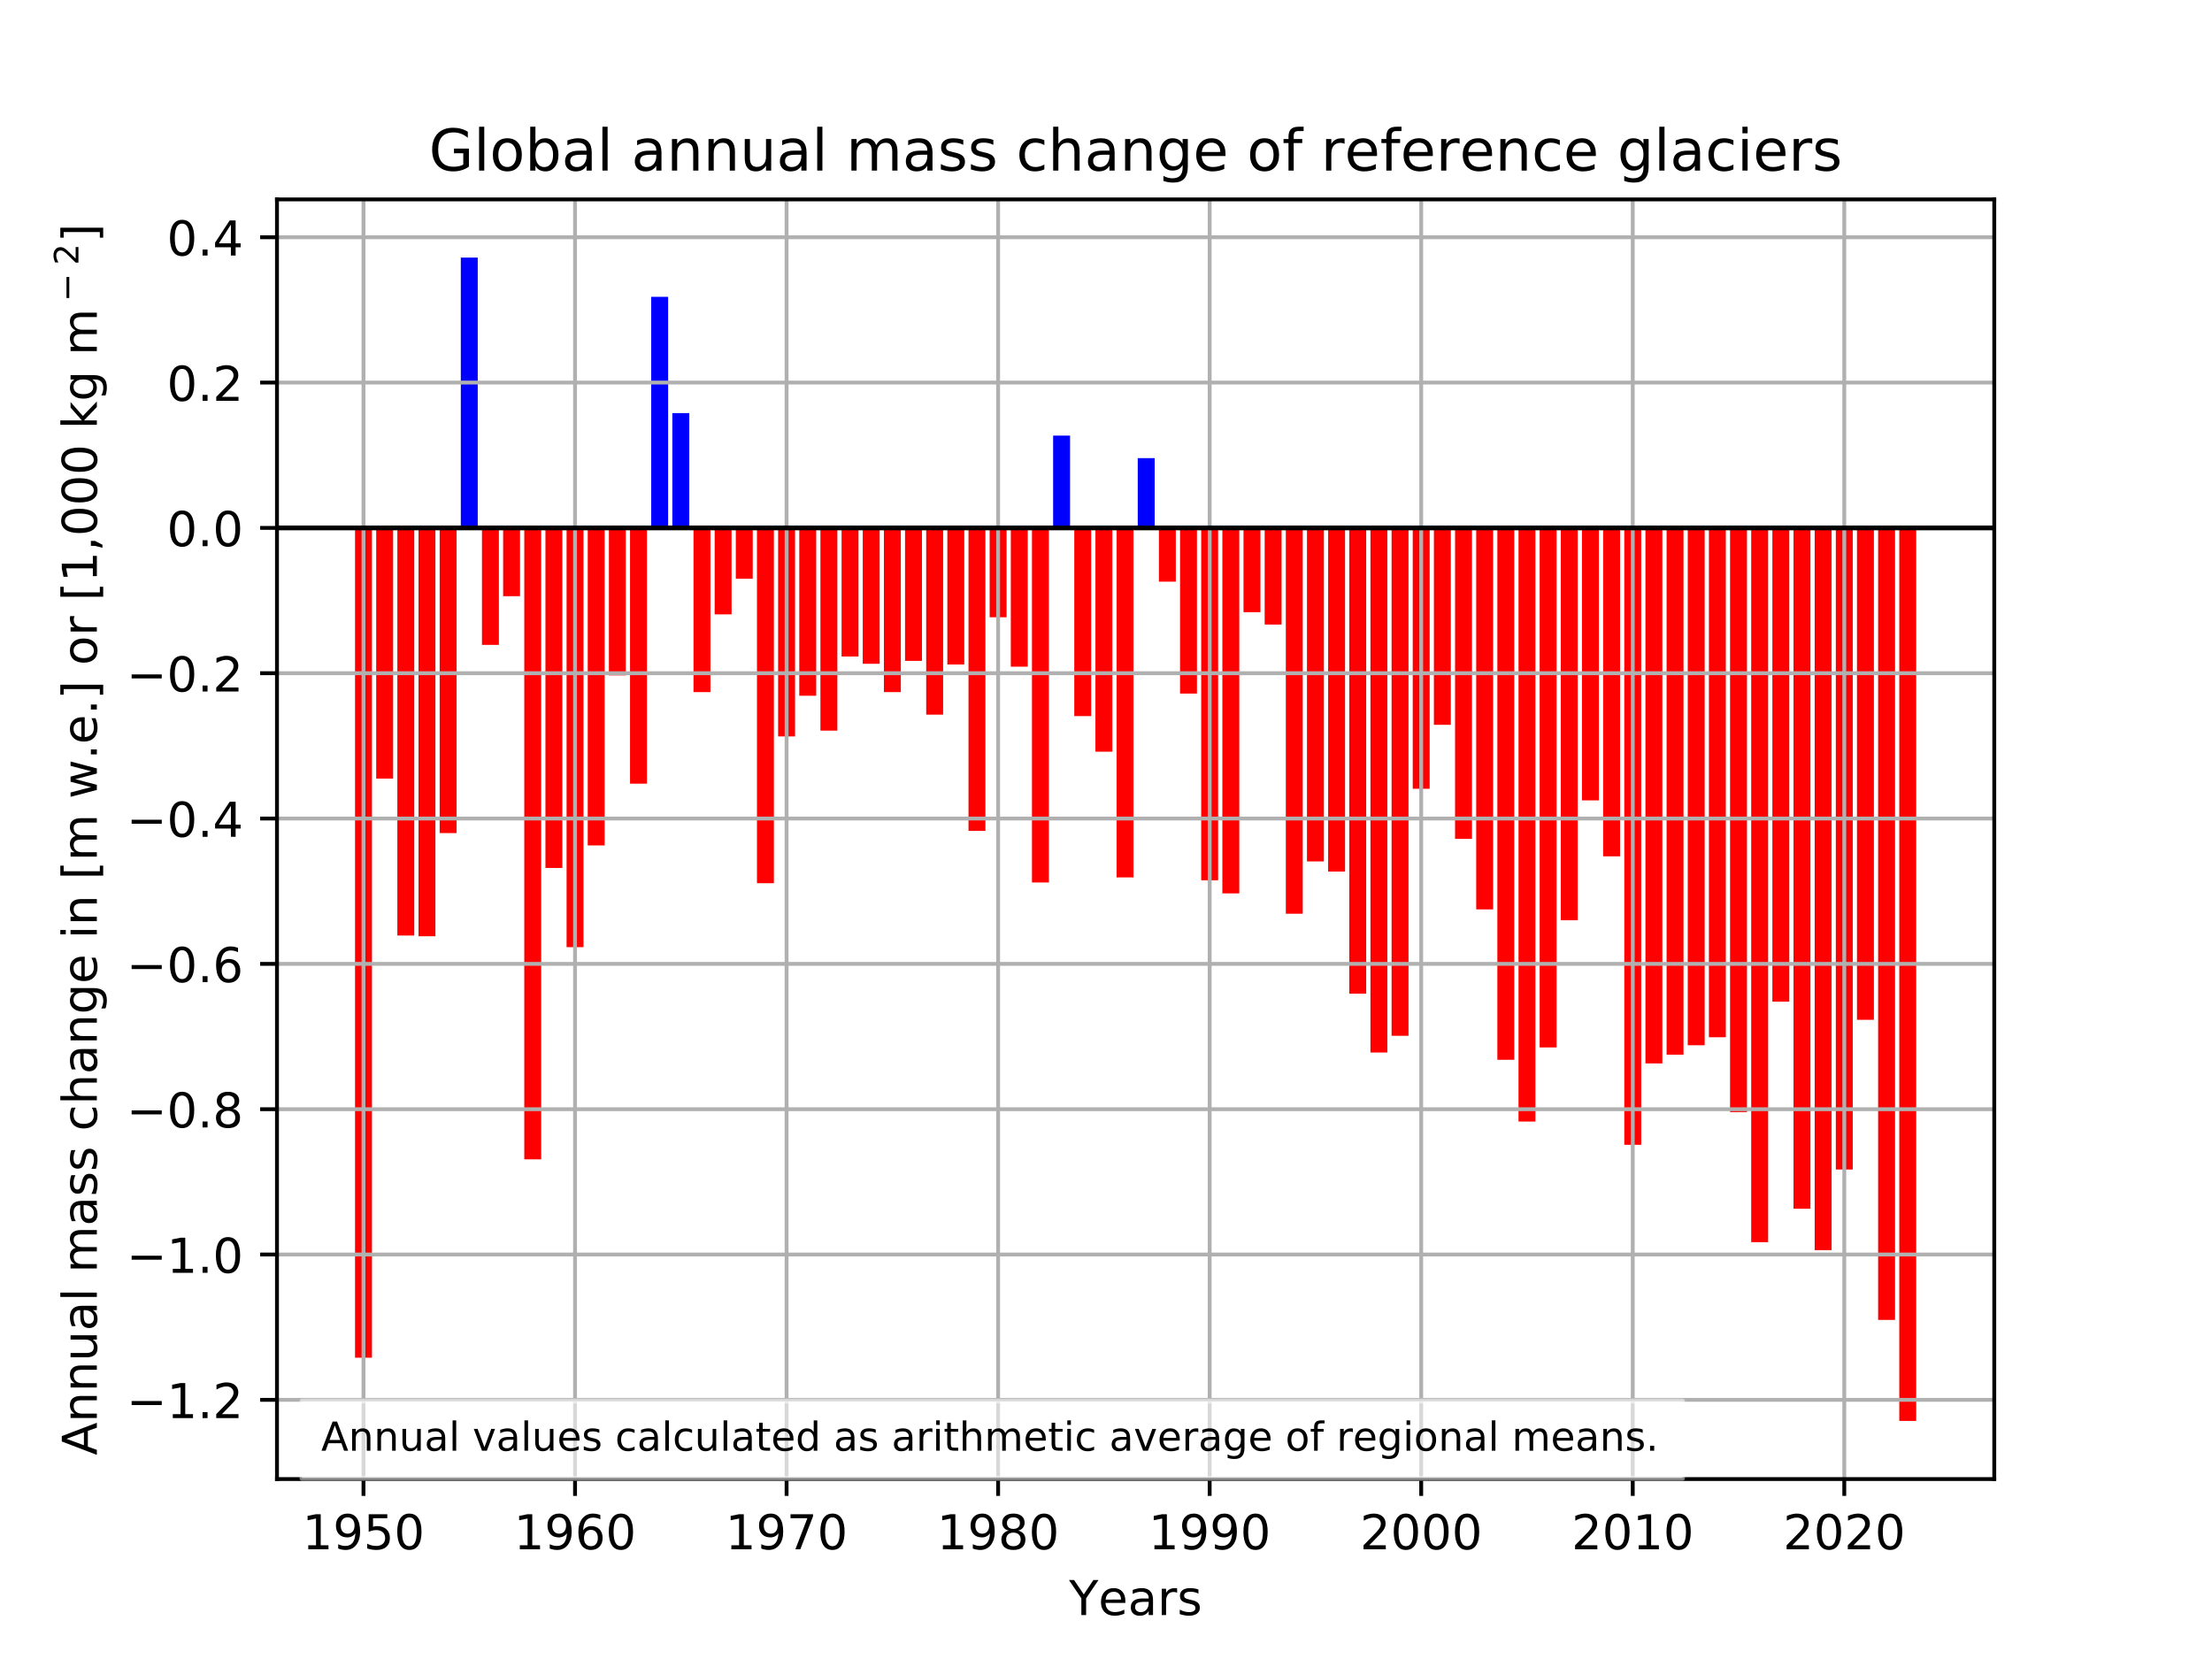 <?xml version="1.0" encoding="UTF-8" standalone="no"?>
<!-- Created with matplotlib (http://matplotlib.org/) -->
<svg xmlns="http://www.w3.org/2000/svg" xmlns:xlink="http://www.w3.org/1999/xlink" height="345pt" version="1.1" viewBox="0 0 460 345" width="460pt">
  <defs>
    <style type="text/css">
*{stroke-linecap:butt;stroke-linejoin:round;}
  </style>
  </defs>
  <g id="figure_1">
    <g id="patch_1">
      <path d="M 0 345.6  L 460.8 345.6  L 460.8 0  L 0 0  z " style="fill:#ffffff;"></path>
    </g>
    <g id="axes_1">
      <g id="patch_2">
        <path d="M 57.6 307.584  L 414.72 307.584  L 414.72 41.472  L 57.6 41.472  z " style="fill:#ffffff;"></path>
      </g>
      <g id="patch_3">
        <path clip-path="url(#p8613626e91)" d="M 73.833 109.779  L 77.352 109.779  L 77.352 282.342  L 73.833 282.342  z " style="fill:#ff0000;"></path>
      </g>
      <g id="patch_4">
        <path clip-path="url(#p8613626e91)" d="M 78.232 109.779  L 81.751 109.779  L 81.751 161.911  L 78.232 161.911  z " style="fill:#ff0000;"></path>
      </g>
      <g id="patch_5">
        <path clip-path="url(#p8613626e91)" d="M 82.631 109.779  L 86.15 109.779  L 86.15 194.549  L 82.631 194.549  z " style="fill:#ff0000;"></path>
      </g>
      <g id="patch_6">
        <path clip-path="url(#p8613626e91)" d="M 87.03 109.779  L 90.549 109.779  L 90.549 194.701  L 87.03 194.701  z " style="fill:#ff0000;"></path>
      </g>
      <g id="patch_7">
        <path clip-path="url(#p8613626e91)" d="M 91.429 109.779  L 94.948 109.779  L 94.948 173.244  L 91.429 173.244  z " style="fill:#ff0000;"></path>
      </g>
      <g id="patch_8">
        <path clip-path="url(#p8613626e91)" d="M 95.828 109.779  L 99.348 109.779  L 99.348 53.568  L 95.828 53.568  z " style="fill:#0000ff;"></path>
      </g>
      <g id="patch_9">
        <path clip-path="url(#p8613626e91)" d="M 100.227 109.779  L 103.747 109.779  L 103.747 134.107  L 100.227 134.107  z " style="fill:#ff0000;"></path>
      </g>
      <g id="patch_10">
        <path clip-path="url(#p8613626e91)" d="M 104.627 109.779  L 108.146 109.779  L 108.146 123.983  L 104.627 123.983  z " style="fill:#ff0000;"></path>
      </g>
      <g id="patch_11">
        <path clip-path="url(#p8613626e91)" d="M 109.026 109.779  L 112.545 109.779  L 112.545 241.09  L 109.026 241.09  z " style="fill:#ff0000;"></path>
      </g>
      <g id="patch_12">
        <path clip-path="url(#p8613626e91)" d="M 113.425 109.779  L 116.944 109.779  L 116.944 180.497  L 113.425 180.497  z " style="fill:#ff0000;"></path>
      </g>
      <g id="patch_13">
        <path clip-path="url(#p8613626e91)" d="M 117.824 109.779  L 121.343 109.779  L 121.343 196.967  L 117.824 196.967  z " style="fill:#ff0000;"></path>
      </g>
      <g id="patch_14">
        <path clip-path="url(#p8613626e91)" d="M 122.223 109.779  L 125.742 109.779  L 125.742 175.812  L 122.223 175.812  z " style="fill:#ff0000;"></path>
      </g>
      <g id="patch_15">
        <path clip-path="url(#p8613626e91)" d="M 126.622 109.779  L 130.141 109.779  L 130.141 140.454  L 126.622 140.454  z " style="fill:#ff0000;"></path>
      </g>
      <g id="patch_16">
        <path clip-path="url(#p8613626e91)" d="M 131.021 109.779  L 134.54 109.779  L 134.54 162.968  L 131.021 162.968  z " style="fill:#ff0000;"></path>
      </g>
      <g id="patch_17">
        <path clip-path="url(#p8613626e91)" d="M 135.42 109.779  L 138.94 109.779  L 138.94 61.728  L 135.42 61.728  z " style="fill:#0000ff;"></path>
      </g>
      <g id="patch_18">
        <path clip-path="url(#p8613626e91)" d="M 139.819 109.779  L 143.339 109.779  L 143.339 85.905  L 139.819 85.905  z " style="fill:#0000ff;"></path>
      </g>
      <g id="patch_19">
        <path clip-path="url(#p8613626e91)" d="M 144.219 109.779  L 147.738 109.779  L 147.738 143.929  L 144.219 143.929  z " style="fill:#ff0000;"></path>
      </g>
      <g id="patch_20">
        <path clip-path="url(#p8613626e91)" d="M 148.618 109.779  L 152.137 109.779  L 152.137 127.761  L 148.618 127.761  z " style="fill:#ff0000;"></path>
      </g>
      <g id="patch_21">
        <path clip-path="url(#p8613626e91)" d="M 153.017 109.779  L 156.536 109.779  L 156.536 120.357  L 153.017 120.357  z " style="fill:#ff0000;"></path>
      </g>
      <g id="patch_22">
        <path clip-path="url(#p8613626e91)" d="M 157.416 109.779  L 160.935 109.779  L 160.935 183.67  L 157.416 183.67  z " style="fill:#ff0000;"></path>
      </g>
      <g id="patch_23">
        <path clip-path="url(#p8613626e91)" d="M 161.815 109.779  L 165.334 109.779  L 165.334 153.147  L 161.815 153.147  z " style="fill:#ff0000;"></path>
      </g>
      <g id="patch_24">
        <path clip-path="url(#p8613626e91)" d="M 166.214 109.779  L 169.733 109.779  L 169.733 144.685  L 166.214 144.685  z " style="fill:#ff0000;"></path>
      </g>
      <g id="patch_25">
        <path clip-path="url(#p8613626e91)" d="M 170.613 109.779  L 174.133 109.779  L 174.133 151.938  L 170.613 151.938  z " style="fill:#ff0000;"></path>
      </g>
      <g id="patch_26">
        <path clip-path="url(#p8613626e91)" d="M 175.012 109.779  L 178.532 109.779  L 178.532 136.525  L 175.012 136.525  z " style="fill:#ff0000;"></path>
      </g>
      <g id="patch_27">
        <path clip-path="url(#p8613626e91)" d="M 179.411 109.779  L 182.931 109.779  L 182.931 138.036  L 179.411 138.036  z " style="fill:#ff0000;"></path>
      </g>
      <g id="patch_28">
        <path clip-path="url(#p8613626e91)" d="M 183.811 109.779  L 187.33 109.779  L 187.33 143.929  L 183.811 143.929  z " style="fill:#ff0000;"></path>
      </g>
      <g id="patch_29">
        <path clip-path="url(#p8613626e91)" d="M 188.21 109.779  L 191.729 109.779  L 191.729 137.432  L 188.21 137.432  z " style="fill:#ff0000;"></path>
      </g>
      <g id="patch_30">
        <path clip-path="url(#p8613626e91)" d="M 192.609 109.779  L 196.128 109.779  L 196.128 148.613  L 192.609 148.613  z " style="fill:#ff0000;"></path>
      </g>
      <g id="patch_31">
        <path clip-path="url(#p8613626e91)" d="M 197.008 109.779  L 200.527 109.779  L 200.527 138.187  L 197.008 138.187  z " style="fill:#ff0000;"></path>
      </g>
      <g id="patch_32">
        <path clip-path="url(#p8613626e91)" d="M 201.407 109.779  L 204.926 109.779  L 204.926 172.79  L 201.407 172.79  z " style="fill:#ff0000;"></path>
      </g>
      <g id="patch_33">
        <path clip-path="url(#p8613626e91)" d="M 205.806 109.779  L 209.325 109.779  L 209.325 128.365  L 205.806 128.365  z " style="fill:#ff0000;"></path>
      </g>
      <g id="patch_34">
        <path clip-path="url(#p8613626e91)" d="M 210.205 109.779  L 213.725 109.779  L 213.725 138.64  L 210.205 138.64  z " style="fill:#ff0000;"></path>
      </g>
      <g id="patch_35">
        <path clip-path="url(#p8613626e91)" d="M 214.604 109.779  L 218.124 109.779  L 218.124 183.519  L 214.604 183.519  z " style="fill:#ff0000;"></path>
      </g>
      <g id="patch_36">
        <path clip-path="url(#p8613626e91)" d="M 219.003 109.779  L 222.523 109.779  L 222.523 90.589  L 219.003 90.589  z " style="fill:#0000ff;"></path>
      </g>
      <g id="patch_37">
        <path clip-path="url(#p8613626e91)" d="M 223.403 109.779  L 226.922 109.779  L 226.922 148.916  L 223.403 148.916  z " style="fill:#ff0000;"></path>
      </g>
      <g id="patch_38">
        <path clip-path="url(#p8613626e91)" d="M 227.802 109.779  L 231.321 109.779  L 231.321 156.32  L 227.802 156.32  z " style="fill:#ff0000;"></path>
      </g>
      <g id="patch_39">
        <path clip-path="url(#p8613626e91)" d="M 232.201 109.779  L 235.72 109.779  L 235.72 182.461  L 232.201 182.461  z " style="fill:#ff0000;"></path>
      </g>
      <g id="patch_40">
        <path clip-path="url(#p8613626e91)" d="M 236.6 109.779  L 240.119 109.779  L 240.119 95.273  L 236.6 95.273  z " style="fill:#0000ff;"></path>
      </g>
      <g id="patch_41">
        <path clip-path="url(#p8613626e91)" d="M 240.999 109.779  L 244.518 109.779  L 244.518 120.961  L 240.999 120.961  z " style="fill:#ff0000;"></path>
      </g>
      <g id="patch_42">
        <path clip-path="url(#p8613626e91)" d="M 245.398 109.779  L 248.917 109.779  L 248.917 144.231  L 245.398 144.231  z " style="fill:#ff0000;"></path>
      </g>
      <g id="patch_43">
        <path clip-path="url(#p8613626e91)" d="M 249.797 109.779  L 253.317 109.779  L 253.317 183.065  L 249.797 183.065  z " style="fill:#ff0000;"></path>
      </g>
      <g id="patch_44">
        <path clip-path="url(#p8613626e91)" d="M 254.196 109.779  L 257.716 109.779  L 257.716 185.785  L 254.196 185.785  z " style="fill:#ff0000;"></path>
      </g>
      <g id="patch_45">
        <path clip-path="url(#p8613626e91)" d="M 258.595 109.779  L 262.115 109.779  L 262.115 127.308  L 258.595 127.308  z " style="fill:#ff0000;"></path>
      </g>
      <g id="patch_46">
        <path clip-path="url(#p8613626e91)" d="M 262.995 109.779  L 266.514 109.779  L 266.514 129.876  L 262.995 129.876  z " style="fill:#ff0000;"></path>
      </g>
      <g id="patch_47">
        <path clip-path="url(#p8613626e91)" d="M 267.394 109.779  L 270.913 109.779  L 270.913 190.016  L 267.394 190.016  z " style="fill:#ff0000;"></path>
      </g>
      <g id="patch_48">
        <path clip-path="url(#p8613626e91)" d="M 271.793 109.779  L 275.312 109.779  L 275.312 179.137  L 271.793 179.137  z " style="fill:#ff0000;"></path>
      </g>
      <g id="patch_49">
        <path clip-path="url(#p8613626e91)" d="M 276.192 109.779  L 279.711 109.779  L 279.711 181.252  L 276.192 181.252  z " style="fill:#ff0000;"></path>
      </g>
      <g id="patch_50">
        <path clip-path="url(#p8613626e91)" d="M 280.591 109.779  L 284.11 109.779  L 284.11 206.638  L 280.591 206.638  z " style="fill:#ff0000;"></path>
      </g>
      <g id="patch_51">
        <path clip-path="url(#p8613626e91)" d="M 284.99 109.779  L 288.509 109.779  L 288.509 218.877  L 284.99 218.877  z " style="fill:#ff0000;"></path>
      </g>
      <g id="patch_52">
        <path clip-path="url(#p8613626e91)" d="M 289.389 109.779  L 292.909 109.779  L 292.909 215.402  L 289.389 215.402  z " style="fill:#ff0000;"></path>
      </g>
      <g id="patch_53">
        <path clip-path="url(#p8613626e91)" d="M 293.788 109.779  L 297.308 109.779  L 297.308 164.026  L 293.788 164.026  z " style="fill:#ff0000;"></path>
      </g>
      <g id="patch_54">
        <path clip-path="url(#p8613626e91)" d="M 298.187 109.779  L 301.707 109.779  L 301.707 150.729  L 298.187 150.729  z " style="fill:#ff0000;"></path>
      </g>
      <g id="patch_55">
        <path clip-path="url(#p8613626e91)" d="M 302.587 109.779  L 306.106 109.779  L 306.106 174.452  L 302.587 174.452  z " style="fill:#ff0000;"></path>
      </g>
      <g id="patch_56">
        <path clip-path="url(#p8613626e91)" d="M 306.986 109.779  L 310.505 109.779  L 310.505 189.11  L 306.986 189.11  z " style="fill:#ff0000;"></path>
      </g>
      <g id="patch_57">
        <path clip-path="url(#p8613626e91)" d="M 311.385 109.779  L 314.904 109.779  L 314.904 220.389  L 311.385 220.389  z " style="fill:#ff0000;"></path>
      </g>
      <g id="patch_58">
        <path clip-path="url(#p8613626e91)" d="M 315.784 109.779  L 319.303 109.779  L 319.303 233.233  L 315.784 233.233  z " style="fill:#ff0000;"></path>
      </g>
      <g id="patch_59">
        <path clip-path="url(#p8613626e91)" d="M 320.183 109.779  L 323.702 109.779  L 323.702 217.82  L 320.183 217.82  z " style="fill:#ff0000;"></path>
      </g>
      <g id="patch_60">
        <path clip-path="url(#p8613626e91)" d="M 324.582 109.779  L 328.101 109.779  L 328.101 191.376  L 324.582 191.376  z " style="fill:#ff0000;"></path>
      </g>
      <g id="patch_61">
        <path clip-path="url(#p8613626e91)" d="M 328.981 109.779  L 332.501 109.779  L 332.501 166.444  L 328.981 166.444  z " style="fill:#ff0000;"></path>
      </g>
      <g id="patch_62">
        <path clip-path="url(#p8613626e91)" d="M 333.38 109.779  L 336.9 109.779  L 336.9 178.079  L 333.38 178.079  z " style="fill:#ff0000;"></path>
      </g>
      <g id="patch_63">
        <path clip-path="url(#p8613626e91)" d="M 337.78 109.779  L 341.299 109.779  L 341.299 238.068  L 337.78 238.068  z " style="fill:#ff0000;"></path>
      </g>
      <g id="patch_64">
        <path clip-path="url(#p8613626e91)" d="M 342.179 109.779  L 345.698 109.779  L 345.698 221.144  L 342.179 221.144  z " style="fill:#ff0000;"></path>
      </g>
      <g id="patch_65">
        <path clip-path="url(#p8613626e91)" d="M 346.578 109.779  L 350.097 109.779  L 350.097 219.331  L 346.578 219.331  z " style="fill:#ff0000;"></path>
      </g>
      <g id="patch_66">
        <path clip-path="url(#p8613626e91)" d="M 350.977 109.779  L 354.496 109.779  L 354.496 217.366  L 350.977 217.366  z " style="fill:#ff0000;"></path>
      </g>
      <g id="patch_67">
        <path clip-path="url(#p8613626e91)" d="M 355.376 109.779  L 358.895 109.779  L 358.895 215.704  L 355.376 215.704  z " style="fill:#ff0000;"></path>
      </g>
      <g id="patch_68">
        <path clip-path="url(#p8613626e91)" d="M 359.775 109.779  L 363.294 109.779  L 363.294 231.268  L 359.775 231.268  z " style="fill:#ff0000;"></path>
      </g>
      <g id="patch_69">
        <path clip-path="url(#p8613626e91)" d="M 364.174 109.779  L 367.693 109.779  L 367.693 258.316  L 364.174 258.316  z " style="fill:#ff0000;"></path>
      </g>
      <g id="patch_70">
        <path clip-path="url(#p8613626e91)" d="M 368.573 109.779  L 372.093 109.779  L 372.093 208.3  L 368.573 208.3  z " style="fill:#ff0000;"></path>
      </g>
      <g id="patch_71">
        <path clip-path="url(#p8613626e91)" d="M 372.972 109.779  L 376.492 109.779  L 376.492 251.365  L 372.972 251.365  z " style="fill:#ff0000;"></path>
      </g>
      <g id="patch_72">
        <path clip-path="url(#p8613626e91)" d="M 377.372 109.779  L 380.891 109.779  L 380.891 259.978  L 377.372 259.978  z " style="fill:#ff0000;"></path>
      </g>
      <g id="patch_73">
        <path clip-path="url(#p8613626e91)" d="M 381.771 109.779  L 385.29 109.779  L 385.29 243.205  L 381.771 243.205  z " style="fill:#ff0000;"></path>
      </g>
      <g id="patch_74">
        <path clip-path="url(#p8613626e91)" d="M 386.17 109.779  L 389.689 109.779  L 389.689 212.078  L 386.17 212.078  z " style="fill:#ff0000;"></path>
      </g>
      <g id="patch_75">
        <path clip-path="url(#p8613626e91)" d="M 390.569 109.779  L 394.088 109.779  L 394.088 274.484  L 390.569 274.484  z " style="fill:#ff0000;"></path>
      </g>
      <g id="patch_76">
        <path clip-path="url(#p8613626e91)" d="M 394.968 109.779  L 398.487 109.779  L 398.487 295.488  L 394.968 295.488  z " style="fill:#ff0000;"></path>
      </g>
      <g id="matplotlib.axis_1">
        <g id="xtick_1">
          <g id="line2d_1">
            <path clip-path="url(#p8613626e91)" d="M 75.592 307.584  L 75.592 41.472  " style="fill:none;stroke:#b0b0b0;stroke-linecap:square;stroke-width:0.8;"></path>
          </g>
          <g id="line2d_2">
            <defs>
              <path d="M 0 0  L 0 3.5  " id="m11926605de" style="stroke:#000000;stroke-width:0.8;"></path>
            </defs>
            <g>
              <use style="stroke:#000000;stroke-width:0.8;" x="75.592" xlink:href="#m11926605de" y="307.584"></use>
            </g>
          </g>
          <g id="text_1">
            <!-- 1950 -->
            <defs>
              <path d="M 12.406 8.297  L 28.516 8.297  L 28.516 63.922  L 10.984 60.406  L 10.984 69.391  L 28.422 72.906  L 38.281 72.906  L 38.281 8.297  L 54.391 8.297  L 54.391 0  L 12.406 0  z " id="DejaVuSans-31"></path>
              <path d="M 10.984 1.516  L 10.984 10.5  Q 14.703 8.734 18.5 7.812  Q 22.312 6.891 25.984 6.891  Q 35.75 6.891 40.891 13.453  Q 46.047 20.016 46.781 33.406  Q 43.953 29.203 39.594 26.953  Q 35.25 24.703 29.984 24.703  Q 19.047 24.703 12.672 31.312  Q 6.297 37.938 6.297 49.422  Q 6.297 60.641 12.938 67.422  Q 19.578 74.219 30.609 74.219  Q 43.266 74.219 49.922 64.516  Q 56.594 54.828 56.594 36.375  Q 56.594 19.141 48.406 8.859  Q 40.234 -1.422 26.422 -1.422  Q 22.703 -1.422 18.891 -0.688  Q 15.094 0.047 10.984 1.516  z M 30.609 32.422  Q 37.25 32.422 41.125 36.953  Q 45.016 41.5 45.016 49.422  Q 45.016 57.281 41.125 61.844  Q 37.25 66.406 30.609 66.406  Q 23.969 66.406 20.094 61.844  Q 16.219 57.281 16.219 49.422  Q 16.219 41.5 20.094 36.953  Q 23.969 32.422 30.609 32.422  z " id="DejaVuSans-39"></path>
              <path d="M 10.797 72.906  L 49.516 72.906  L 49.516 64.594  L 19.828 64.594  L 19.828 46.734  Q 21.969 47.469 24.109 47.828  Q 26.266 48.188 28.422 48.188  Q 40.625 48.188 47.75 41.5  Q 54.891 34.812 54.891 23.391  Q 54.891 11.625 47.562 5.094  Q 40.234 -1.422 26.906 -1.422  Q 22.312 -1.422 17.547 -0.641  Q 12.797 0.141 7.719 1.703  L 7.719 11.625  Q 12.109 9.234 16.797 8.062  Q 21.484 6.891 26.703 6.891  Q 35.156 6.891 40.078 11.328  Q 45.016 15.766 45.016 23.391  Q 45.016 31 40.078 35.438  Q 35.156 39.891 26.703 39.891  Q 22.75 39.891 18.812 39.016  Q 14.891 38.141 10.797 36.281  z " id="DejaVuSans-35"></path>
              <path d="M 31.781 66.406  Q 24.172 66.406 20.328 58.906  Q 16.5 51.422 16.5 36.375  Q 16.5 21.391 20.328 13.891  Q 24.172 6.391 31.781 6.391  Q 39.453 6.391 43.281 13.891  Q 47.125 21.391 47.125 36.375  Q 47.125 51.422 43.281 58.906  Q 39.453 66.406 31.781 66.406  z M 31.781 74.219  Q 44.047 74.219 50.516 64.516  Q 56.984 54.828 56.984 36.375  Q 56.984 17.969 50.516 8.266  Q 44.047 -1.422 31.781 -1.422  Q 19.531 -1.422 13.062 8.266  Q 6.594 17.969 6.594 36.375  Q 6.594 54.828 13.062 64.516  Q 19.531 74.219 31.781 74.219  z " id="DejaVuSans-30"></path>
            </defs>
            <g transform="translate(62.867 322.182)scale(0.1 -0.1)">
              <use xlink:href="#DejaVuSans-31"></use>
              <use x="63.623" xlink:href="#DejaVuSans-39"></use>
              <use x="127.246" xlink:href="#DejaVuSans-35"></use>
              <use x="190.869" xlink:href="#DejaVuSans-30"></use>
            </g>
          </g>
        </g>
        <g id="xtick_2">
          <g id="line2d_3">
            <path clip-path="url(#p8613626e91)" d="M 119.584 307.584  L 119.584 41.472  " style="fill:none;stroke:#b0b0b0;stroke-linecap:square;stroke-width:0.8;"></path>
          </g>
          <g id="line2d_4">
            <g>
              <use style="stroke:#000000;stroke-width:0.8;" x="119.584" xlink:href="#m11926605de" y="307.584"></use>
            </g>
          </g>
          <g id="text_2">
            <!-- 1960 -->
            <defs>
              <path d="M 33.016 40.375  Q 26.375 40.375 22.484 35.828  Q 18.609 31.297 18.609 23.391  Q 18.609 15.531 22.484 10.953  Q 26.375 6.391 33.016 6.391  Q 39.656 6.391 43.531 10.953  Q 47.406 15.531 47.406 23.391  Q 47.406 31.297 43.531 35.828  Q 39.656 40.375 33.016 40.375  z M 52.594 71.297  L 52.594 62.312  Q 48.875 64.062 45.094 64.984  Q 41.312 65.922 37.594 65.922  Q 27.828 65.922 22.672 59.328  Q 17.531 52.734 16.797 39.406  Q 19.672 43.656 24.016 45.922  Q 28.375 48.188 33.594 48.188  Q 44.578 48.188 50.953 41.516  Q 57.328 34.859 57.328 23.391  Q 57.328 12.156 50.688 5.359  Q 44.047 -1.422 33.016 -1.422  Q 20.359 -1.422 13.672 8.266  Q 6.984 17.969 6.984 36.375  Q 6.984 53.656 15.188 63.938  Q 23.391 74.219 37.203 74.219  Q 40.922 74.219 44.703 73.484  Q 48.484 72.75 52.594 71.297  z " id="DejaVuSans-36"></path>
            </defs>
            <g transform="translate(106.859 322.182)scale(0.1 -0.1)">
              <use xlink:href="#DejaVuSans-31"></use>
              <use x="63.623" xlink:href="#DejaVuSans-39"></use>
              <use x="127.246" xlink:href="#DejaVuSans-36"></use>
              <use x="190.869" xlink:href="#DejaVuSans-30"></use>
            </g>
          </g>
        </g>
        <g id="xtick_3">
          <g id="line2d_5">
            <path clip-path="url(#p8613626e91)" d="M 163.575 307.584  L 163.575 41.472  " style="fill:none;stroke:#b0b0b0;stroke-linecap:square;stroke-width:0.8;"></path>
          </g>
          <g id="line2d_6">
            <g>
              <use style="stroke:#000000;stroke-width:0.8;" x="163.575" xlink:href="#m11926605de" y="307.584"></use>
            </g>
          </g>
          <g id="text_3">
            <!-- 1970 -->
            <defs>
              <path d="M 8.203 72.906  L 55.078 72.906  L 55.078 68.703  L 28.609 0  L 18.312 0  L 43.219 64.594  L 8.203 64.594  z " id="DejaVuSans-37"></path>
            </defs>
            <g transform="translate(150.85 322.182)scale(0.1 -0.1)">
              <use xlink:href="#DejaVuSans-31"></use>
              <use x="63.623" xlink:href="#DejaVuSans-39"></use>
              <use x="127.246" xlink:href="#DejaVuSans-37"></use>
              <use x="190.869" xlink:href="#DejaVuSans-30"></use>
            </g>
          </g>
        </g>
        <g id="xtick_4">
          <g id="line2d_7">
            <path clip-path="url(#p8613626e91)" d="M 207.566 307.584  L 207.566 41.472  " style="fill:none;stroke:#b0b0b0;stroke-linecap:square;stroke-width:0.8;"></path>
          </g>
          <g id="line2d_8">
            <g>
              <use style="stroke:#000000;stroke-width:0.8;" x="207.566" xlink:href="#m11926605de" y="307.584"></use>
            </g>
          </g>
          <g id="text_4">
            <!-- 1980 -->
            <defs>
              <path d="M 31.781 34.625  Q 24.75 34.625 20.719 30.859  Q 16.703 27.094 16.703 20.516  Q 16.703 13.922 20.719 10.156  Q 24.75 6.391 31.781 6.391  Q 38.812 6.391 42.859 10.172  Q 46.922 13.969 46.922 20.516  Q 46.922 27.094 42.891 30.859  Q 38.875 34.625 31.781 34.625  z M 21.922 38.812  Q 15.578 40.375 12.031 44.719  Q 8.5 49.078 8.5 55.328  Q 8.5 64.062 14.719 69.141  Q 20.953 74.219 31.781 74.219  Q 42.672 74.219 48.875 69.141  Q 55.078 64.062 55.078 55.328  Q 55.078 49.078 51.531 44.719  Q 48 40.375 41.703 38.812  Q 48.828 37.156 52.797 32.312  Q 56.781 27.484 56.781 20.516  Q 56.781 9.906 50.312 4.234  Q 43.844 -1.422 31.781 -1.422  Q 19.734 -1.422 13.25 4.234  Q 6.781 9.906 6.781 20.516  Q 6.781 27.484 10.781 32.312  Q 14.797 37.156 21.922 38.812  z M 18.312 54.391  Q 18.312 48.734 21.844 45.562  Q 25.391 42.391 31.781 42.391  Q 38.141 42.391 41.719 45.562  Q 45.312 48.734 45.312 54.391  Q 45.312 60.062 41.719 63.234  Q 38.141 66.406 31.781 66.406  Q 25.391 66.406 21.844 63.234  Q 18.312 60.062 18.312 54.391  z " id="DejaVuSans-38"></path>
            </defs>
            <g transform="translate(194.841 322.182)scale(0.1 -0.1)">
              <use xlink:href="#DejaVuSans-31"></use>
              <use x="63.623" xlink:href="#DejaVuSans-39"></use>
              <use x="127.246" xlink:href="#DejaVuSans-38"></use>
              <use x="190.869" xlink:href="#DejaVuSans-30"></use>
            </g>
          </g>
        </g>
        <g id="xtick_5">
          <g id="line2d_9">
            <path clip-path="url(#p8613626e91)" d="M 251.557 307.584  L 251.557 41.472  " style="fill:none;stroke:#b0b0b0;stroke-linecap:square;stroke-width:0.8;"></path>
          </g>
          <g id="line2d_10">
            <g>
              <use style="stroke:#000000;stroke-width:0.8;" x="251.557" xlink:href="#m11926605de" y="307.584"></use>
            </g>
          </g>
          <g id="text_5">
            <!-- 1990 -->
            <g transform="translate(238.832 322.182)scale(0.1 -0.1)">
              <use xlink:href="#DejaVuSans-31"></use>
              <use x="63.623" xlink:href="#DejaVuSans-39"></use>
              <use x="127.246" xlink:href="#DejaVuSans-39"></use>
              <use x="190.869" xlink:href="#DejaVuSans-30"></use>
            </g>
          </g>
        </g>
        <g id="xtick_6">
          <g id="line2d_11">
            <path clip-path="url(#p8613626e91)" d="M 295.548 307.584  L 295.548 41.472  " style="fill:none;stroke:#b0b0b0;stroke-linecap:square;stroke-width:0.8;"></path>
          </g>
          <g id="line2d_12">
            <g>
              <use style="stroke:#000000;stroke-width:0.8;" x="295.548" xlink:href="#m11926605de" y="307.584"></use>
            </g>
          </g>
          <g id="text_6">
            <!-- 2000 -->
            <defs>
              <path d="M 19.188 8.297  L 53.609 8.297  L 53.609 0  L 7.328 0  L 7.328 8.297  Q 12.938 14.109 22.625 23.891  Q 32.328 33.688 34.812 36.531  Q 39.547 41.844 41.422 45.531  Q 43.312 49.219 43.312 52.781  Q 43.312 58.594 39.234 62.25  Q 35.156 65.922 28.609 65.922  Q 23.969 65.922 18.812 64.312  Q 13.672 62.703 7.812 59.422  L 7.812 69.391  Q 13.766 71.781 18.938 73  Q 24.125 74.219 28.422 74.219  Q 39.75 74.219 46.484 68.547  Q 53.219 62.891 53.219 53.422  Q 53.219 48.922 51.531 44.891  Q 49.859 40.875 45.406 35.406  Q 44.188 33.984 37.641 27.219  Q 31.109 20.453 19.188 8.297  z " id="DejaVuSans-32"></path>
            </defs>
            <g transform="translate(282.823 322.182)scale(0.1 -0.1)">
              <use xlink:href="#DejaVuSans-32"></use>
              <use x="63.623" xlink:href="#DejaVuSans-30"></use>
              <use x="127.246" xlink:href="#DejaVuSans-30"></use>
              <use x="190.869" xlink:href="#DejaVuSans-30"></use>
            </g>
          </g>
        </g>
        <g id="xtick_7">
          <g id="line2d_13">
            <path clip-path="url(#p8613626e91)" d="M 339.539 307.584  L 339.539 41.472  " style="fill:none;stroke:#b0b0b0;stroke-linecap:square;stroke-width:0.8;"></path>
          </g>
          <g id="line2d_14">
            <g>
              <use style="stroke:#000000;stroke-width:0.8;" x="339.539" xlink:href="#m11926605de" y="307.584"></use>
            </g>
          </g>
          <g id="text_7">
            <!-- 2010 -->
            <g transform="translate(326.814 322.182)scale(0.1 -0.1)">
              <use xlink:href="#DejaVuSans-32"></use>
              <use x="63.623" xlink:href="#DejaVuSans-30"></use>
              <use x="127.246" xlink:href="#DejaVuSans-31"></use>
              <use x="190.869" xlink:href="#DejaVuSans-30"></use>
            </g>
          </g>
        </g>
        <g id="xtick_8">
          <g id="line2d_15">
            <path clip-path="url(#p8613626e91)" d="M 383.53 307.584  L 383.53 41.472  " style="fill:none;stroke:#b0b0b0;stroke-linecap:square;stroke-width:0.8;"></path>
          </g>
          <g id="line2d_16">
            <g>
              <use style="stroke:#000000;stroke-width:0.8;" x="383.53" xlink:href="#m11926605de" y="307.584"></use>
            </g>
          </g>
          <g id="text_8">
            <!-- 2020 -->
            <g transform="translate(370.805 322.182)scale(0.1 -0.1)">
              <use xlink:href="#DejaVuSans-32"></use>
              <use x="63.623" xlink:href="#DejaVuSans-30"></use>
              <use x="127.246" xlink:href="#DejaVuSans-32"></use>
              <use x="190.869" xlink:href="#DejaVuSans-30"></use>
            </g>
          </g>
        </g>
        <g id="text_9">
          <!-- Years -->
          <defs>
            <path d="M -0.203 72.906  L 10.406 72.906  L 30.609 42.922  L 50.688 72.906  L 61.281 72.906  L 35.5 34.719  L 35.5 0  L 25.594 0  L 25.594 34.719  z " id="DejaVuSans-59"></path>
            <path d="M 56.203 29.594  L 56.203 25.203  L 14.891 25.203  Q 15.484 15.922 20.484 11.062  Q 25.484 6.203 34.422 6.203  Q 39.594 6.203 44.453 7.469  Q 49.312 8.734 54.109 11.281  L 54.109 2.781  Q 49.266 0.734 44.188 -0.344  Q 39.109 -1.422 33.891 -1.422  Q 20.797 -1.422 13.156 6.188  Q 5.516 13.812 5.516 26.812  Q 5.516 40.234 12.766 48.109  Q 20.016 56 32.328 56  Q 43.359 56 49.781 48.891  Q 56.203 41.797 56.203 29.594  z M 47.219 32.234  Q 47.125 39.594 43.094 43.984  Q 39.062 48.391 32.422 48.391  Q 24.906 48.391 20.391 44.141  Q 15.875 39.891 15.188 32.172  z " id="DejaVuSans-65"></path>
            <path d="M 34.281 27.484  Q 23.391 27.484 19.188 25  Q 14.984 22.516 14.984 16.5  Q 14.984 11.719 18.141 8.906  Q 21.297 6.109 26.703 6.109  Q 34.188 6.109 38.703 11.406  Q 43.219 16.703 43.219 25.484  L 43.219 27.484  z M 52.203 31.203  L 52.203 0  L 43.219 0  L 43.219 8.297  Q 40.141 3.328 35.547 0.953  Q 30.953 -1.422 24.312 -1.422  Q 15.922 -1.422 10.953 3.297  Q 6 8.016 6 15.922  Q 6 25.141 12.172 29.828  Q 18.359 34.516 30.609 34.516  L 43.219 34.516  L 43.219 35.406  Q 43.219 41.609 39.141 45  Q 35.062 48.391 27.688 48.391  Q 23 48.391 18.547 47.266  Q 14.109 46.141 10.016 43.891  L 10.016 52.203  Q 14.938 54.109 19.578 55.047  Q 24.219 56 28.609 56  Q 40.484 56 46.344 49.844  Q 52.203 43.703 52.203 31.203  z " id="DejaVuSans-61"></path>
            <path d="M 41.109 46.297  Q 39.594 47.172 37.812 47.578  Q 36.031 48 33.891 48  Q 26.266 48 22.188 43.047  Q 18.109 38.094 18.109 28.812  L 18.109 0  L 9.078 0  L 9.078 54.688  L 18.109 54.688  L 18.109 46.188  Q 20.953 51.172 25.484 53.578  Q 30.031 56 36.531 56  Q 37.453 56 38.578 55.875  Q 39.703 55.766 41.062 55.516  z " id="DejaVuSans-72"></path>
            <path d="M 44.281 53.078  L 44.281 44.578  Q 40.484 46.531 36.375 47.5  Q 32.281 48.484 27.875 48.484  Q 21.188 48.484 17.844 46.438  Q 14.5 44.391 14.5 40.281  Q 14.5 37.156 16.891 35.375  Q 19.281 33.594 26.516 31.984  L 29.594 31.297  Q 39.156 29.25 43.188 25.516  Q 47.219 21.781 47.219 15.094  Q 47.219 7.469 41.188 3.016  Q 35.156 -1.422 24.609 -1.422  Q 20.219 -1.422 15.453 -0.562  Q 10.688 0.297 5.422 2  L 5.422 11.281  Q 10.406 8.688 15.234 7.391  Q 20.062 6.109 24.812 6.109  Q 31.156 6.109 34.562 8.281  Q 37.984 10.453 37.984 14.406  Q 37.984 18.062 35.516 20.016  Q 33.062 21.969 24.703 23.781  L 21.578 24.516  Q 13.234 26.266 9.516 29.906  Q 5.812 33.547 5.812 39.891  Q 5.812 47.609 11.281 51.797  Q 16.75 56 26.812 56  Q 31.781 56 36.172 55.266  Q 40.578 54.547 44.281 53.078  z " id="DejaVuSans-73"></path>
          </defs>
          <g transform="translate(222.315 335.861)scale(0.1 -0.1)">
            <use xlink:href="#DejaVuSans-59"></use>
            <use x="60.881" xlink:href="#DejaVuSans-65"></use>
            <use x="122.404" xlink:href="#DejaVuSans-61"></use>
            <use x="183.684" xlink:href="#DejaVuSans-72"></use>
            <use x="224.797" xlink:href="#DejaVuSans-73"></use>
          </g>
        </g>
      </g>
      <g id="matplotlib.axis_2">
        <g id="ytick_1">
          <g id="line2d_17">
            <path clip-path="url(#p8613626e91)" d="M 57.6 291.106  L 414.72 291.106  " style="fill:none;stroke:#b0b0b0;stroke-linecap:square;stroke-width:0.8;"></path>
          </g>
          <g id="line2d_18">
            <defs>
              <path d="M 0 0  L -3.5 0  " id="ma78196fd27" style="stroke:#000000;stroke-width:0.8;"></path>
            </defs>
            <g>
              <use style="stroke:#000000;stroke-width:0.8;" x="57.6" xlink:href="#ma78196fd27" y="291.106"></use>
            </g>
          </g>
          <g id="text_10">
            <!-- −1.2 -->
            <defs>
              <path d="M 10.594 35.5  L 73.188 35.5  L 73.188 27.203  L 10.594 27.203  z " id="DejaVuSans-2212"></path>
              <path d="M 10.688 12.406  L 21 12.406  L 21 0  L 10.688 0  z " id="DejaVuSans-2e"></path>
            </defs>
            <g transform="translate(26.317 294.905)scale(0.1 -0.1)">
              <use xlink:href="#DejaVuSans-2212"></use>
              <use x="83.789" xlink:href="#DejaVuSans-31"></use>
              <use x="147.412" xlink:href="#DejaVuSans-2e"></use>
              <use x="179.199" xlink:href="#DejaVuSans-32"></use>
            </g>
          </g>
        </g>
        <g id="ytick_2">
          <g id="line2d_19">
            <path clip-path="url(#p8613626e91)" d="M 57.6 260.885  L 414.72 260.885  " style="fill:none;stroke:#b0b0b0;stroke-linecap:square;stroke-width:0.8;"></path>
          </g>
          <g id="line2d_20">
            <g>
              <use style="stroke:#000000;stroke-width:0.8;" x="57.6" xlink:href="#ma78196fd27" y="260.885"></use>
            </g>
          </g>
          <g id="text_11">
            <!-- −1.0 -->
            <g transform="translate(26.317 264.684)scale(0.1 -0.1)">
              <use xlink:href="#DejaVuSans-2212"></use>
              <use x="83.789" xlink:href="#DejaVuSans-31"></use>
              <use x="147.412" xlink:href="#DejaVuSans-2e"></use>
              <use x="179.199" xlink:href="#DejaVuSans-30"></use>
            </g>
          </g>
        </g>
        <g id="ytick_3">
          <g id="line2d_21">
            <path clip-path="url(#p8613626e91)" d="M 57.6 230.664  L 414.72 230.664  " style="fill:none;stroke:#b0b0b0;stroke-linecap:square;stroke-width:0.8;"></path>
          </g>
          <g id="line2d_22">
            <g>
              <use style="stroke:#000000;stroke-width:0.8;" x="57.6" xlink:href="#ma78196fd27" y="230.664"></use>
            </g>
          </g>
          <g id="text_12">
            <!-- −0.8 -->
            <g transform="translate(26.317 234.463)scale(0.1 -0.1)">
              <use xlink:href="#DejaVuSans-2212"></use>
              <use x="83.789" xlink:href="#DejaVuSans-30"></use>
              <use x="147.412" xlink:href="#DejaVuSans-2e"></use>
              <use x="179.199" xlink:href="#DejaVuSans-38"></use>
            </g>
          </g>
        </g>
        <g id="ytick_4">
          <g id="line2d_23">
            <path clip-path="url(#p8613626e91)" d="M 57.6 200.443  L 414.72 200.443  " style="fill:none;stroke:#b0b0b0;stroke-linecap:square;stroke-width:0.8;"></path>
          </g>
          <g id="line2d_24">
            <g>
              <use style="stroke:#000000;stroke-width:0.8;" x="57.6" xlink:href="#ma78196fd27" y="200.443"></use>
            </g>
          </g>
          <g id="text_13">
            <!-- −0.6 -->
            <g transform="translate(26.317 204.242)scale(0.1 -0.1)">
              <use xlink:href="#DejaVuSans-2212"></use>
              <use x="83.789" xlink:href="#DejaVuSans-30"></use>
              <use x="147.412" xlink:href="#DejaVuSans-2e"></use>
              <use x="179.199" xlink:href="#DejaVuSans-36"></use>
            </g>
          </g>
        </g>
        <g id="ytick_5">
          <g id="line2d_25">
            <path clip-path="url(#p8613626e91)" d="M 57.6 170.221  L 414.72 170.221  " style="fill:none;stroke:#b0b0b0;stroke-linecap:square;stroke-width:0.8;"></path>
          </g>
          <g id="line2d_26">
            <g>
              <use style="stroke:#000000;stroke-width:0.8;" x="57.6" xlink:href="#ma78196fd27" y="170.221"></use>
            </g>
          </g>
          <g id="text_14">
            <!-- −0.4 -->
            <defs>
              <path d="M 37.797 64.312  L 12.891 25.391  L 37.797 25.391  z M 35.203 72.906  L 47.609 72.906  L 47.609 25.391  L 58.016 25.391  L 58.016 17.188  L 47.609 17.188  L 47.609 0  L 37.797 0  L 37.797 17.188  L 4.891 17.188  L 4.891 26.703  z " id="DejaVuSans-34"></path>
            </defs>
            <g transform="translate(26.317 174.021)scale(0.1 -0.1)">
              <use xlink:href="#DejaVuSans-2212"></use>
              <use x="83.789" xlink:href="#DejaVuSans-30"></use>
              <use x="147.412" xlink:href="#DejaVuSans-2e"></use>
              <use x="179.199" xlink:href="#DejaVuSans-34"></use>
            </g>
          </g>
        </g>
        <g id="ytick_6">
          <g id="line2d_27">
            <path clip-path="url(#p8613626e91)" d="M 57.6 140  L 414.72 140  " style="fill:none;stroke:#b0b0b0;stroke-linecap:square;stroke-width:0.8;"></path>
          </g>
          <g id="line2d_28">
            <g>
              <use style="stroke:#000000;stroke-width:0.8;" x="57.6" xlink:href="#ma78196fd27" y="140"></use>
            </g>
          </g>
          <g id="text_15">
            <!-- −0.2 -->
            <g transform="translate(26.317 143.8)scale(0.1 -0.1)">
              <use xlink:href="#DejaVuSans-2212"></use>
              <use x="83.789" xlink:href="#DejaVuSans-30"></use>
              <use x="147.412" xlink:href="#DejaVuSans-2e"></use>
              <use x="179.199" xlink:href="#DejaVuSans-32"></use>
            </g>
          </g>
        </g>
        <g id="ytick_7">
          <g id="line2d_29">
            <path clip-path="url(#p8613626e91)" d="M 57.6 109.779  L 414.72 109.779  " style="fill:none;stroke:#b0b0b0;stroke-linecap:square;stroke-width:0.8;"></path>
          </g>
          <g id="line2d_30">
            <g>
              <use style="stroke:#000000;stroke-width:0.8;" x="57.6" xlink:href="#ma78196fd27" y="109.779"></use>
            </g>
          </g>
          <g id="text_16">
            <!-- 0.0 -->
            <g transform="translate(34.697 113.578)scale(0.1 -0.1)">
              <use xlink:href="#DejaVuSans-30"></use>
              <use x="63.623" xlink:href="#DejaVuSans-2e"></use>
              <use x="95.41" xlink:href="#DejaVuSans-30"></use>
            </g>
          </g>
        </g>
        <g id="ytick_8">
          <g id="line2d_31">
            <path clip-path="url(#p8613626e91)" d="M 57.6 79.558  L 414.72 79.558  " style="fill:none;stroke:#b0b0b0;stroke-linecap:square;stroke-width:0.8;"></path>
          </g>
          <g id="line2d_32">
            <g>
              <use style="stroke:#000000;stroke-width:0.8;" x="57.6" xlink:href="#ma78196fd27" y="79.558"></use>
            </g>
          </g>
          <g id="text_17">
            <!-- 0.2 -->
            <g transform="translate(34.697 83.357)scale(0.1 -0.1)">
              <use xlink:href="#DejaVuSans-30"></use>
              <use x="63.623" xlink:href="#DejaVuSans-2e"></use>
              <use x="95.41" xlink:href="#DejaVuSans-32"></use>
            </g>
          </g>
        </g>
        <g id="ytick_9">
          <g id="line2d_33">
            <path clip-path="url(#p8613626e91)" d="M 57.6 49.337  L 414.72 49.337  " style="fill:none;stroke:#b0b0b0;stroke-linecap:square;stroke-width:0.8;"></path>
          </g>
          <g id="line2d_34">
            <g>
              <use style="stroke:#000000;stroke-width:0.8;" x="57.6" xlink:href="#ma78196fd27" y="49.337"></use>
            </g>
          </g>
          <g id="text_18">
            <!-- 0.4 -->
            <g transform="translate(34.697 53.136)scale(0.1 -0.1)">
              <use xlink:href="#DejaVuSans-30"></use>
              <use x="63.623" xlink:href="#DejaVuSans-2e"></use>
              <use x="95.41" xlink:href="#DejaVuSans-34"></use>
            </g>
          </g>
        </g>
        <g id="text_19">
          <!-- Annual mass change in [m w.e.] or [1,000 kg m$^-$$^2$] -->
          <defs>
            <path d="M 34.188 63.188  L 20.797 26.906  L 47.609 26.906  z M 28.609 72.906  L 39.797 72.906  L 67.578 0  L 57.328 0  L 50.688 18.703  L 17.828 18.703  L 11.188 0  L 0.781 0  z " id="DejaVuSans-41"></path>
            <path d="M 54.891 33.016  L 54.891 0  L 45.906 0  L 45.906 32.719  Q 45.906 40.484 42.875 44.328  Q 39.844 48.188 33.797 48.188  Q 26.516 48.188 22.312 43.547  Q 18.109 38.922 18.109 30.906  L 18.109 0  L 9.078 0  L 9.078 54.688  L 18.109 54.688  L 18.109 46.188  Q 21.344 51.125 25.703 53.562  Q 30.078 56 35.797 56  Q 45.219 56 50.047 50.172  Q 54.891 44.344 54.891 33.016  z " id="DejaVuSans-6e"></path>
            <path d="M 8.5 21.578  L 8.5 54.688  L 17.484 54.688  L 17.484 21.922  Q 17.484 14.156 20.5 10.266  Q 23.531 6.391 29.594 6.391  Q 36.859 6.391 41.078 11.031  Q 45.312 15.672 45.312 23.688  L 45.312 54.688  L 54.297 54.688  L 54.297 0  L 45.312 0  L 45.312 8.406  Q 42.047 3.422 37.719 1  Q 33.406 -1.422 27.688 -1.422  Q 18.266 -1.422 13.375 4.438  Q 8.5 10.297 8.5 21.578  z M 31.109 56  z " id="DejaVuSans-75"></path>
            <path d="M 9.422 75.984  L 18.406 75.984  L 18.406 0  L 9.422 0  z " id="DejaVuSans-6c"></path>
            <path id="DejaVuSans-20"></path>
            <path d="M 52 44.188  Q 55.375 50.25 60.062 53.125  Q 64.75 56 71.094 56  Q 79.641 56 84.281 50.016  Q 88.922 44.047 88.922 33.016  L 88.922 0  L 79.891 0  L 79.891 32.719  Q 79.891 40.578 77.094 44.375  Q 74.312 48.188 68.609 48.188  Q 61.625 48.188 57.562 43.547  Q 53.516 38.922 53.516 30.906  L 53.516 0  L 44.484 0  L 44.484 32.719  Q 44.484 40.625 41.703 44.406  Q 38.922 48.188 33.109 48.188  Q 26.219 48.188 22.156 43.531  Q 18.109 38.875 18.109 30.906  L 18.109 0  L 9.078 0  L 9.078 54.688  L 18.109 54.688  L 18.109 46.188  Q 21.188 51.219 25.484 53.609  Q 29.781 56 35.688 56  Q 41.656 56 45.828 52.969  Q 50 49.953 52 44.188  z " id="DejaVuSans-6d"></path>
            <path d="M 48.781 52.594  L 48.781 44.188  Q 44.969 46.297 41.141 47.344  Q 37.312 48.391 33.406 48.391  Q 24.656 48.391 19.812 42.844  Q 14.984 37.312 14.984 27.297  Q 14.984 17.281 19.812 11.734  Q 24.656 6.203 33.406 6.203  Q 37.312 6.203 41.141 7.25  Q 44.969 8.297 48.781 10.406  L 48.781 2.094  Q 45.016 0.344 40.984 -0.531  Q 36.969 -1.422 32.422 -1.422  Q 20.062 -1.422 12.781 6.344  Q 5.516 14.109 5.516 27.297  Q 5.516 40.672 12.859 48.328  Q 20.219 56 33.016 56  Q 37.156 56 41.109 55.141  Q 45.062 54.297 48.781 52.594  z " id="DejaVuSans-63"></path>
            <path d="M 54.891 33.016  L 54.891 0  L 45.906 0  L 45.906 32.719  Q 45.906 40.484 42.875 44.328  Q 39.844 48.188 33.797 48.188  Q 26.516 48.188 22.312 43.547  Q 18.109 38.922 18.109 30.906  L 18.109 0  L 9.078 0  L 9.078 75.984  L 18.109 75.984  L 18.109 46.188  Q 21.344 51.125 25.703 53.562  Q 30.078 56 35.797 56  Q 45.219 56 50.047 50.172  Q 54.891 44.344 54.891 33.016  z " id="DejaVuSans-68"></path>
            <path d="M 45.406 27.984  Q 45.406 37.75 41.375 43.109  Q 37.359 48.484 30.078 48.484  Q 22.859 48.484 18.828 43.109  Q 14.797 37.75 14.797 27.984  Q 14.797 18.266 18.828 12.891  Q 22.859 7.516 30.078 7.516  Q 37.359 7.516 41.375 12.891  Q 45.406 18.266 45.406 27.984  z M 54.391 6.781  Q 54.391 -7.172 48.188 -13.984  Q 42 -20.797 29.203 -20.797  Q 24.469 -20.797 20.266 -20.094  Q 16.062 -19.391 12.109 -17.922  L 12.109 -9.188  Q 16.062 -11.328 19.922 -12.344  Q 23.781 -13.375 27.781 -13.375  Q 36.625 -13.375 41.016 -8.766  Q 45.406 -4.156 45.406 5.172  L 45.406 9.625  Q 42.625 4.781 38.281 2.391  Q 33.938 0 27.875 0  Q 17.828 0 11.672 7.656  Q 5.516 15.328 5.516 27.984  Q 5.516 40.672 11.672 48.328  Q 17.828 56 27.875 56  Q 33.938 56 38.281 53.609  Q 42.625 51.219 45.406 46.391  L 45.406 54.688  L 54.391 54.688  z " id="DejaVuSans-67"></path>
            <path d="M 9.422 54.688  L 18.406 54.688  L 18.406 0  L 9.422 0  z M 9.422 75.984  L 18.406 75.984  L 18.406 64.594  L 9.422 64.594  z " id="DejaVuSans-69"></path>
            <path d="M 8.594 75.984  L 29.297 75.984  L 29.297 69  L 17.578 69  L 17.578 -6.203  L 29.297 -6.203  L 29.297 -13.188  L 8.594 -13.188  z " id="DejaVuSans-5b"></path>
            <path d="M 4.203 54.688  L 13.188 54.688  L 24.422 12.016  L 35.594 54.688  L 46.188 54.688  L 57.422 12.016  L 68.609 54.688  L 77.594 54.688  L 63.281 0  L 52.688 0  L 40.922 44.828  L 29.109 0  L 18.5 0  z " id="DejaVuSans-77"></path>
            <path d="M 30.422 75.984  L 30.422 -13.188  L 9.719 -13.188  L 9.719 -6.203  L 21.391 -6.203  L 21.391 69  L 9.719 69  L 9.719 75.984  z " id="DejaVuSans-5d"></path>
            <path d="M 30.609 48.391  Q 23.391 48.391 19.188 42.75  Q 14.984 37.109 14.984 27.297  Q 14.984 17.484 19.156 11.844  Q 23.344 6.203 30.609 6.203  Q 37.797 6.203 41.984 11.859  Q 46.188 17.531 46.188 27.297  Q 46.188 37.016 41.984 42.703  Q 37.797 48.391 30.609 48.391  z M 30.609 56  Q 42.328 56 49.016 48.375  Q 55.719 40.766 55.719 27.297  Q 55.719 13.875 49.016 6.219  Q 42.328 -1.422 30.609 -1.422  Q 18.844 -1.422 12.172 6.219  Q 5.516 13.875 5.516 27.297  Q 5.516 40.766 12.172 48.375  Q 18.844 56 30.609 56  z " id="DejaVuSans-6f"></path>
            <path d="M 11.719 12.406  L 22.016 12.406  L 22.016 4  L 14.016 -11.625  L 7.719 -11.625  L 11.719 4  z " id="DejaVuSans-2c"></path>
            <path d="M 9.078 75.984  L 18.109 75.984  L 18.109 31.109  L 44.922 54.688  L 56.391 54.688  L 27.391 29.109  L 57.625 0  L 45.906 0  L 18.109 26.703  L 18.109 0  L 9.078 0  z " id="DejaVuSans-6b"></path>
          </defs>
          <g transform="translate(20.217 302.628)rotate(-90)scale(0.1 -0.1)">
            <use transform="translate(0 0.766)" xlink:href="#DejaVuSans-41"></use>
            <use transform="translate(68.408 0.766)" xlink:href="#DejaVuSans-6e"></use>
            <use transform="translate(131.787 0.766)" xlink:href="#DejaVuSans-6e"></use>
            <use transform="translate(195.166 0.766)" xlink:href="#DejaVuSans-75"></use>
            <use transform="translate(258.545 0.766)" xlink:href="#DejaVuSans-61"></use>
            <use transform="translate(319.824 0.766)" xlink:href="#DejaVuSans-6c"></use>
            <use transform="translate(347.607 0.766)" xlink:href="#DejaVuSans-20"></use>
            <use transform="translate(379.395 0.766)" xlink:href="#DejaVuSans-6d"></use>
            <use transform="translate(476.807 0.766)" xlink:href="#DejaVuSans-61"></use>
            <use transform="translate(538.086 0.766)" xlink:href="#DejaVuSans-73"></use>
            <use transform="translate(590.186 0.766)" xlink:href="#DejaVuSans-73"></use>
            <use transform="translate(642.285 0.766)" xlink:href="#DejaVuSans-20"></use>
            <use transform="translate(674.072 0.766)" xlink:href="#DejaVuSans-63"></use>
            <use transform="translate(729.053 0.766)" xlink:href="#DejaVuSans-68"></use>
            <use transform="translate(792.432 0.766)" xlink:href="#DejaVuSans-61"></use>
            <use transform="translate(853.711 0.766)" xlink:href="#DejaVuSans-6e"></use>
            <use transform="translate(917.09 0.766)" xlink:href="#DejaVuSans-67"></use>
            <use transform="translate(980.566 0.766)" xlink:href="#DejaVuSans-65"></use>
            <use transform="translate(1042.09 0.766)" xlink:href="#DejaVuSans-20"></use>
            <use transform="translate(1073.877 0.766)" xlink:href="#DejaVuSans-69"></use>
            <use transform="translate(1101.66 0.766)" xlink:href="#DejaVuSans-6e"></use>
            <use transform="translate(1165.039 0.766)" xlink:href="#DejaVuSans-20"></use>
            <use transform="translate(1196.826 0.766)" xlink:href="#DejaVuSans-5b"></use>
            <use transform="translate(1235.84 0.766)" xlink:href="#DejaVuSans-6d"></use>
            <use transform="translate(1333.252 0.766)" xlink:href="#DejaVuSans-20"></use>
            <use transform="translate(1365.039 0.766)" xlink:href="#DejaVuSans-77"></use>
            <use transform="translate(1446.826 0.766)" xlink:href="#DejaVuSans-2e"></use>
            <use transform="translate(1478.613 0.766)" xlink:href="#DejaVuSans-65"></use>
            <use transform="translate(1540.137 0.766)" xlink:href="#DejaVuSans-2e"></use>
            <use transform="translate(1571.924 0.766)" xlink:href="#DejaVuSans-5d"></use>
            <use transform="translate(1610.938 0.766)" xlink:href="#DejaVuSans-20"></use>
            <use transform="translate(1642.725 0.766)" xlink:href="#DejaVuSans-6f"></use>
            <use transform="translate(1703.906 0.766)" xlink:href="#DejaVuSans-72"></use>
            <use transform="translate(1745.02 0.766)" xlink:href="#DejaVuSans-20"></use>
            <use transform="translate(1776.807 0.766)" xlink:href="#DejaVuSans-5b"></use>
            <use transform="translate(1815.82 0.766)" xlink:href="#DejaVuSans-31"></use>
            <use transform="translate(1879.443 0.766)" xlink:href="#DejaVuSans-2c"></use>
            <use transform="translate(1911.23 0.766)" xlink:href="#DejaVuSans-30"></use>
            <use transform="translate(1974.854 0.766)" xlink:href="#DejaVuSans-30"></use>
            <use transform="translate(2038.477 0.766)" xlink:href="#DejaVuSans-30"></use>
            <use transform="translate(2102.1 0.766)" xlink:href="#DejaVuSans-20"></use>
            <use transform="translate(2133.887 0.766)" xlink:href="#DejaVuSans-6b"></use>
            <use transform="translate(2191.797 0.766)" xlink:href="#DejaVuSans-67"></use>
            <use transform="translate(2255.273 0.766)" xlink:href="#DejaVuSans-20"></use>
            <use transform="translate(2287.061 0.766)" xlink:href="#DejaVuSans-6d"></use>
            <use transform="translate(2399.067 39.047)scale(0.7)" xlink:href="#DejaVuSans-2212"></use>
            <use transform="translate(2475.049 39.047)scale(0.7)" xlink:href="#DejaVuSans-32"></use>
            <use transform="translate(2522.319 0.766)" xlink:href="#DejaVuSans-5d"></use>
          </g>
        </g>
      </g>
      <g id="line2d_35">
        <path clip-path="url(#p8613626e91)" d="M 57.6 109.779  L 414.72 109.779  " style="fill:none;stroke:#000000;stroke-linecap:square;"></path>
      </g>
      <g id="patch_77">
        <path d="M 57.6 307.584  L 57.6 41.472  " style="fill:none;stroke:#000000;stroke-linecap:square;stroke-linejoin:miter;stroke-width:0.8;"></path>
      </g>
      <g id="patch_78">
        <path d="M 414.72 307.584  L 414.72 41.472  " style="fill:none;stroke:#000000;stroke-linecap:square;stroke-linejoin:miter;stroke-width:0.8;"></path>
      </g>
      <g id="patch_79">
        <path d="M 57.6 307.584  L 414.72 307.584  " style="fill:none;stroke:#000000;stroke-linecap:square;stroke-linejoin:miter;stroke-width:0.8;"></path>
      </g>
      <g id="patch_80">
        <path d="M 57.6 41.472  L 414.72 41.472  " style="fill:none;stroke:#000000;stroke-linecap:square;stroke-linejoin:miter;stroke-width:0.8;"></path>
      </g>
      <g id="text_20">
        <g id="patch_81">
          <path d="M 62.796 307.414  L 349.896 307.414  L 349.896 291.355  L 62.796 291.355  z " style="fill:#ffffff;opacity:0.5;stroke:#ffffff;stroke-linejoin:miter;"></path>
        </g>
        <!-- Annual values calculated as arithmetic average of regional means. -->
        <defs>
          <path d="M 2.984 54.688  L 12.5 54.688  L 29.594 8.797  L 46.688 54.688  L 56.203 54.688  L 35.688 0  L 23.484 0  z " id="DejaVuSans-76"></path>
          <path d="M 18.312 70.219  L 18.312 54.688  L 36.812 54.688  L 36.812 47.703  L 18.312 47.703  L 18.312 18.016  Q 18.312 11.328 20.141 9.422  Q 21.969 7.516 27.594 7.516  L 36.812 7.516  L 36.812 0  L 27.594 0  Q 17.188 0 13.234 3.875  Q 9.281 7.766 9.281 18.016  L 9.281 47.703  L 2.688 47.703  L 2.688 54.688  L 9.281 54.688  L 9.281 70.219  z " id="DejaVuSans-74"></path>
          <path d="M 45.406 46.391  L 45.406 75.984  L 54.391 75.984  L 54.391 0  L 45.406 0  L 45.406 8.203  Q 42.578 3.328 38.25 0.953  Q 33.938 -1.422 27.875 -1.422  Q 17.969 -1.422 11.734 6.484  Q 5.516 14.406 5.516 27.297  Q 5.516 40.188 11.734 48.094  Q 17.969 56 27.875 56  Q 33.938 56 38.25 53.625  Q 42.578 51.266 45.406 46.391  z M 14.797 27.297  Q 14.797 17.391 18.875 11.75  Q 22.953 6.109 30.078 6.109  Q 37.203 6.109 41.297 11.75  Q 45.406 17.391 45.406 27.297  Q 45.406 37.203 41.297 42.844  Q 37.203 48.484 30.078 48.484  Q 22.953 48.484 18.875 42.844  Q 14.797 37.203 14.797 27.297  z " id="DejaVuSans-64"></path>
          <path d="M 37.109 75.984  L 37.109 68.5  L 28.516 68.5  Q 23.688 68.5 21.797 66.547  Q 19.922 64.594 19.922 59.516  L 19.922 54.688  L 34.719 54.688  L 34.719 47.703  L 19.922 47.703  L 19.922 0  L 10.891 0  L 10.891 47.703  L 2.297 47.703  L 2.297 54.688  L 10.891 54.688  L 10.891 58.5  Q 10.891 67.625 15.141 71.797  Q 19.391 75.984 28.609 75.984  z " id="DejaVuSans-66"></path>
        </defs>
        <g transform="translate(66.794 301.683)scale(0.083 -0.083)">
          <use xlink:href="#DejaVuSans-41"></use>
          <use x="68.408" xlink:href="#DejaVuSans-6e"></use>
          <use x="131.787" xlink:href="#DejaVuSans-6e"></use>
          <use x="195.166" xlink:href="#DejaVuSans-75"></use>
          <use x="258.545" xlink:href="#DejaVuSans-61"></use>
          <use x="319.824" xlink:href="#DejaVuSans-6c"></use>
          <use x="347.607" xlink:href="#DejaVuSans-20"></use>
          <use x="379.395" xlink:href="#DejaVuSans-76"></use>
          <use x="438.574" xlink:href="#DejaVuSans-61"></use>
          <use x="499.854" xlink:href="#DejaVuSans-6c"></use>
          <use x="527.637" xlink:href="#DejaVuSans-75"></use>
          <use x="591.016" xlink:href="#DejaVuSans-65"></use>
          <use x="652.539" xlink:href="#DejaVuSans-73"></use>
          <use x="704.639" xlink:href="#DejaVuSans-20"></use>
          <use x="736.426" xlink:href="#DejaVuSans-63"></use>
          <use x="791.406" xlink:href="#DejaVuSans-61"></use>
          <use x="852.686" xlink:href="#DejaVuSans-6c"></use>
          <use x="880.469" xlink:href="#DejaVuSans-63"></use>
          <use x="935.449" xlink:href="#DejaVuSans-75"></use>
          <use x="998.828" xlink:href="#DejaVuSans-6c"></use>
          <use x="1026.611" xlink:href="#DejaVuSans-61"></use>
          <use x="1087.891" xlink:href="#DejaVuSans-74"></use>
          <use x="1127.1" xlink:href="#DejaVuSans-65"></use>
          <use x="1188.623" xlink:href="#DejaVuSans-64"></use>
          <use x="1252.1" xlink:href="#DejaVuSans-20"></use>
          <use x="1283.887" xlink:href="#DejaVuSans-61"></use>
          <use x="1345.166" xlink:href="#DejaVuSans-73"></use>
          <use x="1397.266" xlink:href="#DejaVuSans-20"></use>
          <use x="1429.053" xlink:href="#DejaVuSans-61"></use>
          <use x="1490.332" xlink:href="#DejaVuSans-72"></use>
          <use x="1531.445" xlink:href="#DejaVuSans-69"></use>
          <use x="1559.229" xlink:href="#DejaVuSans-74"></use>
          <use x="1598.438" xlink:href="#DejaVuSans-68"></use>
          <use x="1661.816" xlink:href="#DejaVuSans-6d"></use>
          <use x="1759.229" xlink:href="#DejaVuSans-65"></use>
          <use x="1820.752" xlink:href="#DejaVuSans-74"></use>
          <use x="1859.961" xlink:href="#DejaVuSans-69"></use>
          <use x="1887.744" xlink:href="#DejaVuSans-63"></use>
          <use x="1942.725" xlink:href="#DejaVuSans-20"></use>
          <use x="1974.512" xlink:href="#DejaVuSans-61"></use>
          <use x="2035.791" xlink:href="#DejaVuSans-76"></use>
          <use x="2094.971" xlink:href="#DejaVuSans-65"></use>
          <use x="2156.494" xlink:href="#DejaVuSans-72"></use>
          <use x="2197.607" xlink:href="#DejaVuSans-61"></use>
          <use x="2258.887" xlink:href="#DejaVuSans-67"></use>
          <use x="2322.363" xlink:href="#DejaVuSans-65"></use>
          <use x="2383.887" xlink:href="#DejaVuSans-20"></use>
          <use x="2415.674" xlink:href="#DejaVuSans-6f"></use>
          <use x="2476.855" xlink:href="#DejaVuSans-66"></use>
          <use x="2512.061" xlink:href="#DejaVuSans-20"></use>
          <use x="2543.848" xlink:href="#DejaVuSans-72"></use>
          <use x="2584.93" xlink:href="#DejaVuSans-65"></use>
          <use x="2646.453" xlink:href="#DejaVuSans-67"></use>
          <use x="2709.93" xlink:href="#DejaVuSans-69"></use>
          <use x="2737.713" xlink:href="#DejaVuSans-6f"></use>
          <use x="2798.895" xlink:href="#DejaVuSans-6e"></use>
          <use x="2862.273" xlink:href="#DejaVuSans-61"></use>
          <use x="2923.553" xlink:href="#DejaVuSans-6c"></use>
          <use x="2951.336" xlink:href="#DejaVuSans-20"></use>
          <use x="2983.123" xlink:href="#DejaVuSans-6d"></use>
          <use x="3080.535" xlink:href="#DejaVuSans-65"></use>
          <use x="3142.059" xlink:href="#DejaVuSans-61"></use>
          <use x="3203.338" xlink:href="#DejaVuSans-6e"></use>
          <use x="3266.717" xlink:href="#DejaVuSans-73"></use>
          <use x="3318.816" xlink:href="#DejaVuSans-2e"></use>
        </g>
      </g>
      <g id="text_21">
        <!-- Global annual mass change of reference glaciers -->
        <defs>
          <path d="M 59.516 10.406  L 59.516 29.984  L 43.406 29.984  L 43.406 38.094  L 69.281 38.094  L 69.281 6.781  Q 63.578 2.734 56.688 0.656  Q 49.812 -1.422 42 -1.422  Q 24.906 -1.422 15.25 8.562  Q 5.609 18.562 5.609 36.375  Q 5.609 54.25 15.25 64.234  Q 24.906 74.219 42 74.219  Q 49.125 74.219 55.547 72.453  Q 61.969 70.703 67.391 67.281  L 67.391 56.781  Q 61.922 61.422 55.766 63.766  Q 49.609 66.109 42.828 66.109  Q 29.438 66.109 22.719 58.641  Q 16.016 51.172 16.016 36.375  Q 16.016 21.625 22.719 14.156  Q 29.438 6.688 42.828 6.688  Q 48.047 6.688 52.141 7.594  Q 56.25 8.5 59.516 10.406  z " id="DejaVuSans-47"></path>
          <path d="M 48.688 27.297  Q 48.688 37.203 44.609 42.844  Q 40.531 48.484 33.406 48.484  Q 26.266 48.484 22.188 42.844  Q 18.109 37.203 18.109 27.297  Q 18.109 17.391 22.188 11.75  Q 26.266 6.109 33.406 6.109  Q 40.531 6.109 44.609 11.75  Q 48.688 17.391 48.688 27.297  z M 18.109 46.391  Q 20.953 51.266 25.266 53.625  Q 29.594 56 35.594 56  Q 45.562 56 51.781 48.094  Q 58.016 40.188 58.016 27.297  Q 58.016 14.406 51.781 6.484  Q 45.562 -1.422 35.594 -1.422  Q 29.594 -1.422 25.266 0.953  Q 20.953 3.328 18.109 8.203  L 18.109 0  L 9.078 0  L 9.078 75.984  L 18.109 75.984  z " id="DejaVuSans-62"></path>
        </defs>
        <g transform="translate(89.199 35.472)scale(0.12 -0.12)">
          <use xlink:href="#DejaVuSans-47"></use>
          <use x="77.49" xlink:href="#DejaVuSans-6c"></use>
          <use x="105.273" xlink:href="#DejaVuSans-6f"></use>
          <use x="166.455" xlink:href="#DejaVuSans-62"></use>
          <use x="229.932" xlink:href="#DejaVuSans-61"></use>
          <use x="291.211" xlink:href="#DejaVuSans-6c"></use>
          <use x="318.994" xlink:href="#DejaVuSans-20"></use>
          <use x="350.781" xlink:href="#DejaVuSans-61"></use>
          <use x="412.061" xlink:href="#DejaVuSans-6e"></use>
          <use x="475.439" xlink:href="#DejaVuSans-6e"></use>
          <use x="538.818" xlink:href="#DejaVuSans-75"></use>
          <use x="602.197" xlink:href="#DejaVuSans-61"></use>
          <use x="663.477" xlink:href="#DejaVuSans-6c"></use>
          <use x="691.26" xlink:href="#DejaVuSans-20"></use>
          <use x="723.047" xlink:href="#DejaVuSans-6d"></use>
          <use x="820.459" xlink:href="#DejaVuSans-61"></use>
          <use x="881.738" xlink:href="#DejaVuSans-73"></use>
          <use x="933.838" xlink:href="#DejaVuSans-73"></use>
          <use x="985.938" xlink:href="#DejaVuSans-20"></use>
          <use x="1017.725" xlink:href="#DejaVuSans-63"></use>
          <use x="1072.705" xlink:href="#DejaVuSans-68"></use>
          <use x="1136.084" xlink:href="#DejaVuSans-61"></use>
          <use x="1197.363" xlink:href="#DejaVuSans-6e"></use>
          <use x="1260.742" xlink:href="#DejaVuSans-67"></use>
          <use x="1324.219" xlink:href="#DejaVuSans-65"></use>
          <use x="1385.742" xlink:href="#DejaVuSans-20"></use>
          <use x="1417.529" xlink:href="#DejaVuSans-6f"></use>
          <use x="1478.711" xlink:href="#DejaVuSans-66"></use>
          <use x="1513.916" xlink:href="#DejaVuSans-20"></use>
          <use x="1545.703" xlink:href="#DejaVuSans-72"></use>
          <use x="1586.785" xlink:href="#DejaVuSans-65"></use>
          <use x="1648.309" xlink:href="#DejaVuSans-66"></use>
          <use x="1683.514" xlink:href="#DejaVuSans-65"></use>
          <use x="1745.037" xlink:href="#DejaVuSans-72"></use>
          <use x="1786.119" xlink:href="#DejaVuSans-65"></use>
          <use x="1847.643" xlink:href="#DejaVuSans-6e"></use>
          <use x="1911.021" xlink:href="#DejaVuSans-63"></use>
          <use x="1966.002" xlink:href="#DejaVuSans-65"></use>
          <use x="2027.525" xlink:href="#DejaVuSans-20"></use>
          <use x="2059.312" xlink:href="#DejaVuSans-67"></use>
          <use x="2122.789" xlink:href="#DejaVuSans-6c"></use>
          <use x="2150.572" xlink:href="#DejaVuSans-61"></use>
          <use x="2211.852" xlink:href="#DejaVuSans-63"></use>
          <use x="2266.832" xlink:href="#DejaVuSans-69"></use>
          <use x="2294.615" xlink:href="#DejaVuSans-65"></use>
          <use x="2356.139" xlink:href="#DejaVuSans-72"></use>
          <use x="2397.252" xlink:href="#DejaVuSans-73"></use>
        </g>
      </g>
    </g>
  </g>
  <defs>
    <clipPath id="p8613626e91">
      <rect height="266.112" width="357.12" x="57.6" y="41.472"></rect>
    </clipPath>
  </defs>
</svg>
